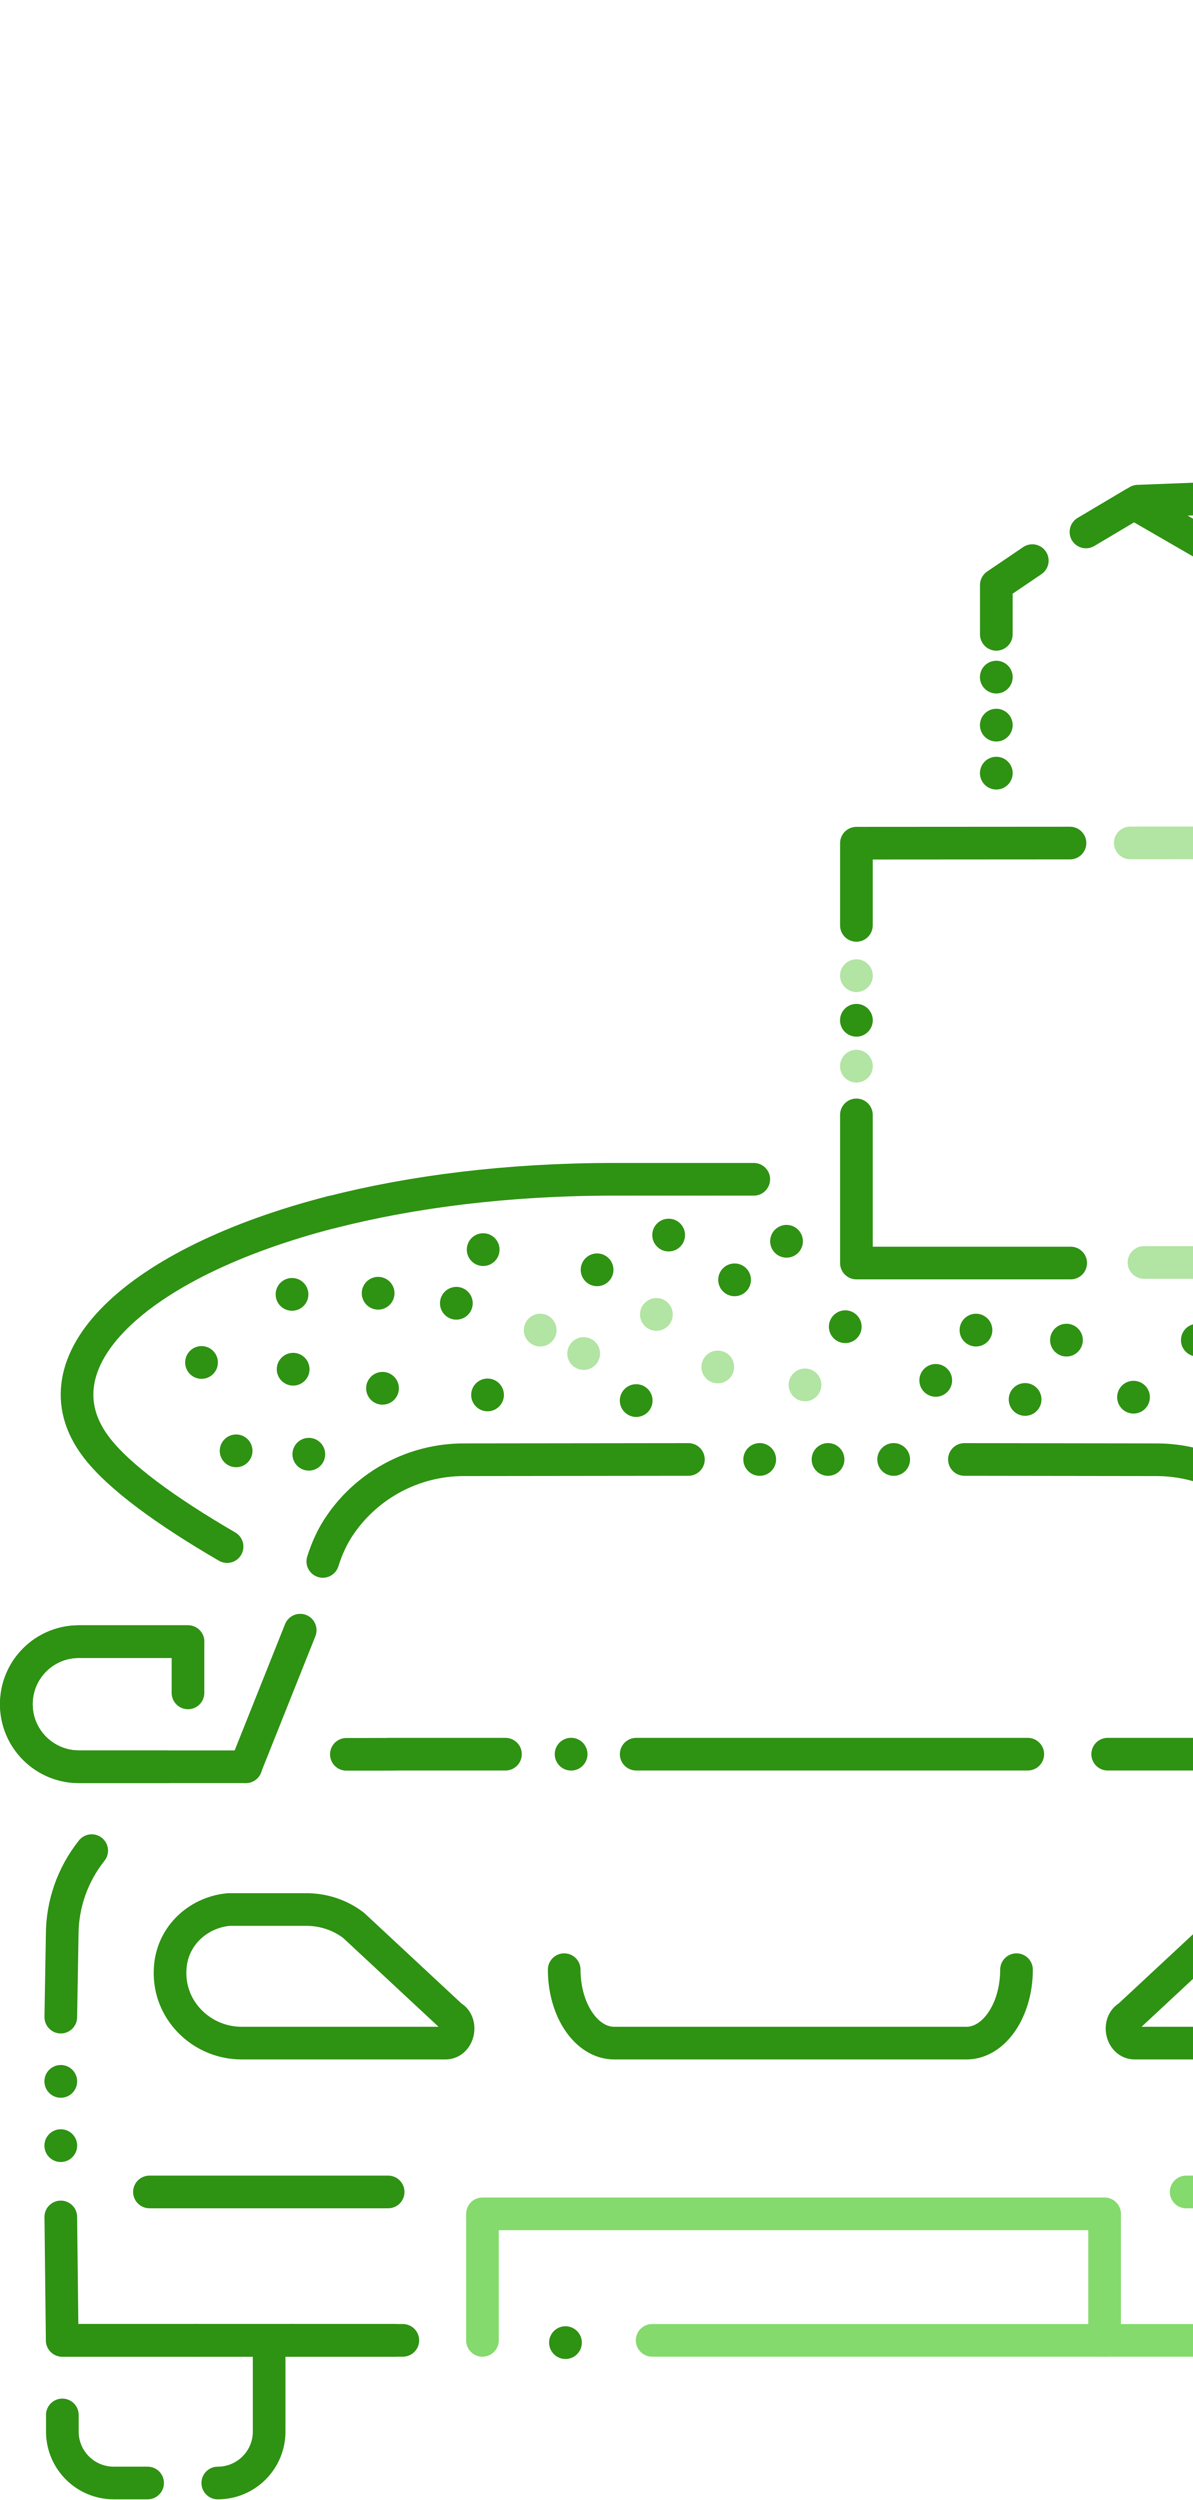 <svg width="137" height="287" viewBox="0 0 137 287" fill="none" xmlns="http://www.w3.org/2000/svg">
<path d="M98.347 127.985V144.99H122.955" stroke="#2E9212" stroke-width="3.75" stroke-linecap="round" stroke-linejoin="round"/>
<path d="M122.874 96.779L98.347 96.795V106.23" stroke="#2E9212" stroke-width="3.75" stroke-linecap="round" stroke-linejoin="round"/>
<path d="M190.247 96.73L129.796 96.762" stroke="#B2E4A3" stroke-width="3.75" stroke-linecap="round" stroke-linejoin="round"/>
<path d="M124.707 61.066L130.218 57.791L146.737 67.34" stroke="#2E9212" stroke-width="3.75" stroke-linecap="round" stroke-linejoin="round"/>
<path d="M114.413 72.819V67.161L118.546 64.357" stroke="#2E9212" stroke-width="3.75" stroke-linecap="round" stroke-linejoin="round"/>
<path d="M114.412 79.611C115.451 79.611 116.293 78.769 116.293 77.731C116.293 76.692 115.451 75.85 114.412 75.85C113.374 75.85 112.532 76.692 112.532 77.731C112.532 78.769 113.374 79.611 114.412 79.611Z" fill="#2E9212"/>
<path d="M114.412 85.123C115.451 85.123 116.293 84.281 116.293 83.243C116.293 82.204 115.451 81.362 114.412 81.362C113.374 81.362 112.532 82.204 112.532 83.243C112.532 84.281 113.374 85.123 114.412 85.123Z" fill="#2E9212"/>
<path d="M114.412 90.635C115.451 90.635 116.293 89.793 116.293 88.754C116.293 87.716 115.451 86.874 114.412 86.874C113.374 86.874 112.532 87.716 112.532 88.754C112.532 89.793 113.374 90.635 114.412 90.635Z" fill="#2E9212"/>
<path d="M98.347 113.881C99.386 113.881 100.228 113.039 100.228 112.001C100.228 110.962 99.386 110.12 98.347 110.12C97.309 110.12 96.467 110.962 96.467 112.001C96.467 113.039 97.309 113.881 98.347 113.881Z" fill="#B2E4A3"/>
<path d="M98.347 119.004C99.386 119.004 100.228 118.162 100.228 117.123C100.228 116.085 99.386 115.243 98.347 115.243C97.309 115.243 96.467 116.085 96.467 117.123C96.467 118.162 97.309 119.004 98.347 119.004Z" fill="#2E9212"/>
<path d="M98.347 124.272C99.386 124.272 100.228 123.43 100.228 122.392C100.228 121.353 99.386 120.511 98.347 120.511C97.309 120.511 96.467 121.353 96.467 122.392C96.467 123.43 97.309 124.272 98.347 124.272Z" fill="#B2E4A3"/>
<path d="M38.074 139.154C47.266 136.803 58.257 135.377 70.48 135.377C88.182 135.377 86.658 135.377 86.658 135.377" stroke="#2E9212" stroke-width="3.75" stroke-linecap="round" stroke-linejoin="round" stroke-dasharray="0.17 0.17"/>
<path d="M26.078 177.541C19.026 173.44 13.595 169.484 11.034 166.096C3.674 156.402 15.444 144.957 38.09 139.138" stroke="#2E9212" stroke-width="3.75" stroke-linecap="round" stroke-linejoin="round"/>
<path d="M130.672 57.532L145.975 56.948" stroke="#2E9212" stroke-width="3.75" stroke-linecap="round" stroke-linejoin="round"/>
<path d="M137.497 155.721C138.536 155.721 139.378 154.879 139.378 153.841C139.378 152.802 138.536 151.96 137.497 151.96C136.459 151.96 135.617 152.802 135.617 153.841C135.617 154.879 136.459 155.721 137.497 155.721Z" fill="#2E9212"/>
<path d="M122.47 155.721C123.508 155.721 124.35 154.879 124.35 153.841C124.35 152.802 123.508 151.96 122.47 151.96C121.431 151.96 120.589 152.802 120.589 153.841C120.589 154.879 121.431 155.721 122.47 155.721Z" fill="#2E9212"/>
<path d="M130.169 162.271C131.208 162.271 132.049 161.429 132.049 160.39C132.049 159.352 131.208 158.51 130.169 158.51C129.13 158.51 128.289 159.352 128.289 160.39C128.289 161.429 129.13 162.271 130.169 162.271Z" fill="#2E9212"/>
<path d="M97.067 154.181C98.105 154.181 98.947 153.339 98.947 152.301C98.947 151.262 98.105 150.42 97.067 150.42C96.028 150.42 95.186 151.262 95.186 152.301C95.186 153.339 96.028 154.181 97.067 154.181Z" fill="#2E9212"/>
<path d="M107.458 160.341C108.496 160.341 109.338 159.499 109.338 158.461C109.338 157.422 108.496 156.58 107.458 156.58C106.419 156.58 105.577 157.422 105.577 158.461C105.577 159.499 106.419 160.341 107.458 160.341Z" fill="#2E9212"/>
<path d="M90.323 144.374C91.361 144.374 92.203 143.532 92.203 142.493C92.203 141.455 91.361 140.613 90.323 140.613C89.284 140.613 88.442 141.455 88.442 142.493C88.442 143.532 89.284 144.374 90.323 144.374Z" fill="#2E9212"/>
<path d="M112.078 154.57C113.116 154.57 113.958 153.728 113.958 152.69C113.958 151.651 113.116 150.809 112.078 150.809C111.039 150.809 110.197 151.651 110.197 152.69C110.197 153.728 111.039 154.57 112.078 154.57Z" fill="#2E9212"/>
<path d="M82.428 158.801C83.467 158.801 84.308 157.959 84.308 156.921C84.308 155.882 83.467 155.04 82.428 155.04C81.389 155.04 80.548 155.882 80.548 156.921C80.548 157.959 81.389 158.801 82.428 158.801Z" fill="#B2E4A3"/>
<path d="M84.358 148.799C85.396 148.799 86.238 147.957 86.238 146.919C86.238 145.88 85.396 145.038 84.358 145.038C83.319 145.038 82.477 145.88 82.477 146.919C82.477 147.957 83.319 148.799 84.358 148.799Z" fill="#2E9212"/>
<path d="M68.567 147.648C69.606 147.648 70.448 146.806 70.448 145.768C70.448 144.729 69.606 143.887 68.567 143.887C67.529 143.887 66.687 144.729 66.687 145.768C66.687 146.806 67.529 147.648 68.567 147.648Z" fill="#2E9212"/>
<path d="M67.028 157.261C68.066 157.261 68.908 156.42 68.908 155.381C68.908 154.342 68.066 153.501 67.028 153.501C65.989 153.501 65.147 154.342 65.147 155.381C65.147 156.42 65.989 157.261 67.028 157.261Z" fill="#B2E4A3"/>
<path d="M52.406 151.49C53.444 151.49 54.286 150.648 54.286 149.61C54.286 148.571 53.444 147.729 52.406 147.729C51.367 147.729 50.525 148.571 50.525 149.61C50.525 150.648 51.367 151.49 52.406 151.49Z" fill="#2E9212"/>
<path d="M55.486 145.33C56.524 145.33 57.366 144.488 57.366 143.45C57.366 142.411 56.524 141.569 55.486 141.569C54.447 141.569 53.605 142.411 53.605 143.45C53.605 144.488 54.447 145.33 55.486 145.33Z" fill="#2E9212"/>
<path d="M62.035 154.57C63.074 154.57 63.916 153.728 63.916 152.69C63.916 151.651 63.074 150.809 62.035 150.809C60.997 150.809 60.155 151.651 60.155 152.69C60.155 153.728 60.997 154.57 62.035 154.57Z" fill="#B2E4A3"/>
<path d="M75.376 152.771C76.415 152.771 77.257 151.929 77.257 150.89C77.257 149.852 76.415 149.01 75.376 149.01C74.338 149.01 73.496 149.852 73.496 150.89C73.496 151.929 74.338 152.771 75.376 152.771Z" fill="#B2E4A3"/>
<path d="M55.989 162.011C57.027 162.011 57.869 161.169 57.869 160.131C57.869 159.092 57.027 158.25 55.989 158.25C54.95 158.25 54.108 159.092 54.108 160.131C54.108 161.169 54.95 162.011 55.989 162.011Z" fill="#2E9212"/>
<path d="M43.926 161.249C44.965 161.249 45.807 160.407 45.807 159.369C45.807 158.33 44.965 157.488 43.926 157.488C42.888 157.488 42.046 158.33 42.046 159.369C42.046 160.407 42.888 161.249 43.926 161.249Z" fill="#2E9212"/>
<path d="M43.423 150.339C44.462 150.339 45.304 149.497 45.304 148.459C45.304 147.42 44.462 146.578 43.423 146.578C42.385 146.578 41.543 147.42 41.543 148.459C41.543 149.497 42.385 150.339 43.423 150.339Z" fill="#2E9212"/>
<path d="M33.535 150.469C34.573 150.469 35.415 149.627 35.415 148.588C35.415 147.55 34.573 146.708 33.535 146.708C32.496 146.708 31.654 147.55 31.654 148.588C31.654 149.627 32.496 150.469 33.535 150.469Z" fill="#2E9212"/>
<path d="M33.664 159.061C34.703 159.061 35.545 158.219 35.545 157.18C35.545 156.142 34.703 155.3 33.664 155.3C32.626 155.3 31.784 156.142 31.784 157.18C31.784 158.219 32.626 159.061 33.664 159.061Z" fill="#2E9212"/>
<path d="M24.999 156.705C25.166 155.68 24.469 154.714 23.444 154.548C22.419 154.381 21.453 155.078 21.287 156.103C21.12 157.128 21.817 158.094 22.842 158.26C23.867 158.427 24.833 157.73 24.999 156.705Z" fill="#2E9212"/>
<path d="M27.115 168.431C28.154 168.431 28.995 167.589 28.995 166.55C28.995 165.512 28.154 164.67 27.115 164.67C26.076 164.67 25.235 165.512 25.235 166.55C25.235 167.589 26.076 168.431 27.115 168.431Z" fill="#2E9212"/>
<path d="M35.464 168.82C36.502 168.82 37.344 167.978 37.344 166.939C37.344 165.901 36.502 165.059 35.464 165.059C34.425 165.059 33.584 165.901 33.584 166.939C33.584 167.978 34.425 168.82 35.464 168.82Z" fill="#2E9212"/>
<path d="M73.058 162.66C74.097 162.66 74.939 161.818 74.939 160.779C74.939 159.74 74.097 158.899 73.058 158.899C72.02 158.899 71.178 159.74 71.178 160.779C71.178 161.818 72.02 162.66 73.058 162.66Z" fill="#2E9212"/>
<path d="M76.787 143.661C77.826 143.661 78.667 142.819 78.667 141.78C78.667 140.741 77.826 139.9 76.787 139.9C75.748 139.9 74.906 140.741 74.906 141.78C74.906 142.819 75.748 143.661 76.787 143.661Z" fill="#2E9212"/>
<path d="M92.447 160.86C93.485 160.86 94.327 160.018 94.327 158.98C94.327 157.941 93.485 157.099 92.447 157.099C91.408 157.099 90.566 157.941 90.566 158.98C90.566 160.018 91.408 160.86 92.447 160.86Z" fill="#B2E4A3"/>
<path d="M117.719 162.53C118.758 162.53 119.6 161.688 119.6 160.649C119.6 159.611 118.758 158.769 117.719 158.769C116.681 158.769 115.839 159.611 115.839 160.649C115.839 161.688 116.681 162.53 117.719 162.53Z" fill="#2E9212"/>
<path d="M95.089 169.419C96.127 169.419 96.969 168.577 96.969 167.539C96.969 166.5 96.127 165.658 95.089 165.658C94.05 165.658 93.208 166.5 93.208 167.539C93.208 168.577 94.05 169.419 95.089 169.419Z" fill="#2E9212"/>
<path d="M87.243 169.419C88.281 169.419 89.123 168.577 89.123 167.539C89.123 166.5 88.281 165.658 87.243 165.658C86.204 165.658 85.362 166.5 85.362 167.539C85.362 168.577 86.204 169.419 87.243 169.419Z" fill="#2E9212"/>
<path d="M102.627 169.419C103.665 169.419 104.507 168.577 104.507 167.539C104.507 166.5 103.665 165.658 102.627 165.658C101.588 165.658 100.746 166.5 100.746 167.539C100.746 168.577 101.588 169.419 102.627 169.419Z" fill="#2E9212"/>
<path d="M58.046 201.371H44.591C44.591 201.371 48.319 201.387 39.776 201.387" stroke="#2E9212" stroke-width="3.75" stroke-linecap="round" stroke-linejoin="round"/>
<path d="M46.26 268.662H7.143L6.981 254.494" stroke="#2E9212" stroke-width="3.75" stroke-linecap="round" stroke-linejoin="round"/>
<path d="M33.518 268.662C37.004 268.662 40.927 268.662 45.304 268.662" stroke="#2E9212" stroke-width="3.75" stroke-linecap="round" stroke-linejoin="round"/>
<path d="M51.837 231.475C53.166 232.188 52.664 234.539 51.156 234.539H27.748C23.371 234.539 19.658 231.118 19.529 226.741C19.512 226.287 19.545 225.85 19.593 225.412C20.08 221.878 23.014 219.495 26.272 219.203H35.188C37.15 219.203 39.047 219.835 40.603 221.019L51.837 231.475Z" stroke="#2E9212" stroke-width="3.75" stroke-linecap="round" stroke-linejoin="round"/>
<path d="M17.162 251.625H44.574" stroke="#2E9212" stroke-width="3.75" stroke-linecap="round" stroke-linejoin="round"/>
<path d="M6.981 231.556L7.143 222.105C7.143 218.571 8.359 215.167 10.531 212.443" stroke="#2E9212" stroke-width="3.75" stroke-linecap="round" stroke-linejoin="round"/>
<path d="M142.749 268.662H109.759C109.759 268.662 89.042 268.662 74.89 268.662" stroke="#84DA6C" stroke-width="3.75" stroke-linecap="round" stroke-linejoin="round"/>
<path d="M127.203 201.371H146.818" stroke="#2E9212" stroke-width="3.75" stroke-linecap="round" stroke-linejoin="round"/>
<path d="M73.058 201.371H118.027" stroke="#2E9212" stroke-width="3.75" stroke-linecap="round" stroke-linejoin="round"/>
<path d="M22.576 268.662C25.64 268.662 29.271 268.662 33.518 268.662" stroke="#2E9212" stroke-width="3.75" stroke-linecap="round" stroke-linejoin="round"/>
<path d="M7.159 268.662C7.159 268.662 10.872 268.662 22.576 268.662" stroke="#2E9212" stroke-width="3.75" stroke-linecap="round" stroke-linejoin="round"/>
<path d="M16.951 285.035H13.06C9.802 285.035 7.159 282.393 7.159 279.135V277.222" stroke="#2E9212" stroke-width="3.75" stroke-linecap="round" stroke-linejoin="round"/>
<path d="M30.908 270.332V279.135C30.908 282.393 28.266 285.036 25.008 285.036" stroke="#2E9212" stroke-width="3.75" stroke-linecap="round" stroke-linejoin="round"/>
<path d="M34.475 187.138L28.218 202.814" stroke="#2E9212" stroke-width="3.75" stroke-linecap="round" stroke-linejoin="round"/>
<path d="M79.055 167.539L53.263 167.571C47.525 167.571 42.24 170.425 39.079 175.028C38.187 176.309 37.539 177.752 37.069 179.243" stroke="#2E9212" stroke-width="3.75" stroke-linecap="round" stroke-linejoin="round"/>
<path d="M129.618 231.475C128.289 232.188 128.792 234.539 130.299 234.539H153.708C158.085 234.539 161.797 231.118 161.927 226.741C161.943 226.287 161.91 225.85 161.862 225.412C161.375 221.878 158.441 219.495 155.183 219.203H146.267C144.305 219.203 142.409 219.835 140.853 221.019L129.618 231.475Z" stroke="#2E9212" stroke-width="3.75" stroke-linecap="round" stroke-linejoin="round"/>
<path d="M21.587 188.451H9.056C5.085 188.451 1.875 191.661 1.875 195.633C1.875 199.604 5.101 202.814 9.056 202.814H19.253" stroke="#2E9212" stroke-width="3.75" stroke-linecap="round" stroke-linejoin="round"/>
<path d="M21.587 194.336V188.451H9.056C5.085 188.451 1.875 191.661 1.875 195.633C1.875 199.604 5.101 202.814 9.056 202.814H28.234" stroke="#2E9212" stroke-width="3.75" stroke-linecap="round" stroke-linejoin="round"/>
<path d="M110.749 167.539L132.796 167.571C138.534 167.571 143.819 170.425 146.98 175.028C147.872 176.309 148.52 177.752 148.99 179.243L157.841 202.814" stroke="#2E9212" stroke-width="3.75" stroke-linecap="round" stroke-linejoin="round"/>
<path d="M65.585 203.252C66.624 203.252 67.466 202.41 67.466 201.371C67.466 200.333 66.624 199.491 65.585 199.491C64.546 199.491 63.705 200.333 63.705 201.371C63.705 202.41 64.546 203.252 65.585 203.252Z" fill="#2E9212"/>
<path d="M64.937 270.802C65.975 270.802 66.817 269.96 66.817 268.922C66.817 267.883 65.975 267.041 64.937 267.041C63.898 267.041 63.056 267.883 63.056 268.922C63.056 269.96 63.898 270.802 64.937 270.802Z" fill="#2E9212"/>
<path d="M6.981 248.188C8.019 248.188 8.861 247.346 8.861 246.308C8.861 245.269 8.019 244.427 6.981 244.427C5.942 244.427 5.1 245.269 5.1 246.308C5.1 247.346 5.942 248.188 6.981 248.188Z" fill="#2E9212"/>
<path d="M6.981 240.812C8.019 240.812 8.861 239.97 8.861 238.932C8.861 237.893 8.019 237.051 6.981 237.051C5.942 237.051 5.1 237.893 5.1 238.932C5.1 239.97 5.942 240.812 6.981 240.812Z" fill="#2E9212"/>
<path d="M136.216 251.625H166.53" stroke="#84DA6C" stroke-width="3.75" stroke-linecap="round" stroke-linejoin="round"/>
<path d="M116.731 226.109C116.731 230.761 114.153 234.539 110.992 234.539H70.53C67.352 234.539 64.791 230.761 64.791 226.109" stroke="#2E9212" stroke-width="3.75" stroke-linecap="round" stroke-linejoin="round"/>
<path d="M55.404 268.663V254.138H126.846V268.663" stroke="#84DA6C" stroke-width="3.75" stroke-linecap="round" stroke-linejoin="round"/>
<path d="M157.68 144.925H131.37" stroke="#B2E4A3" stroke-width="3.75" stroke-linecap="round" stroke-linejoin="round"/>
</svg>
